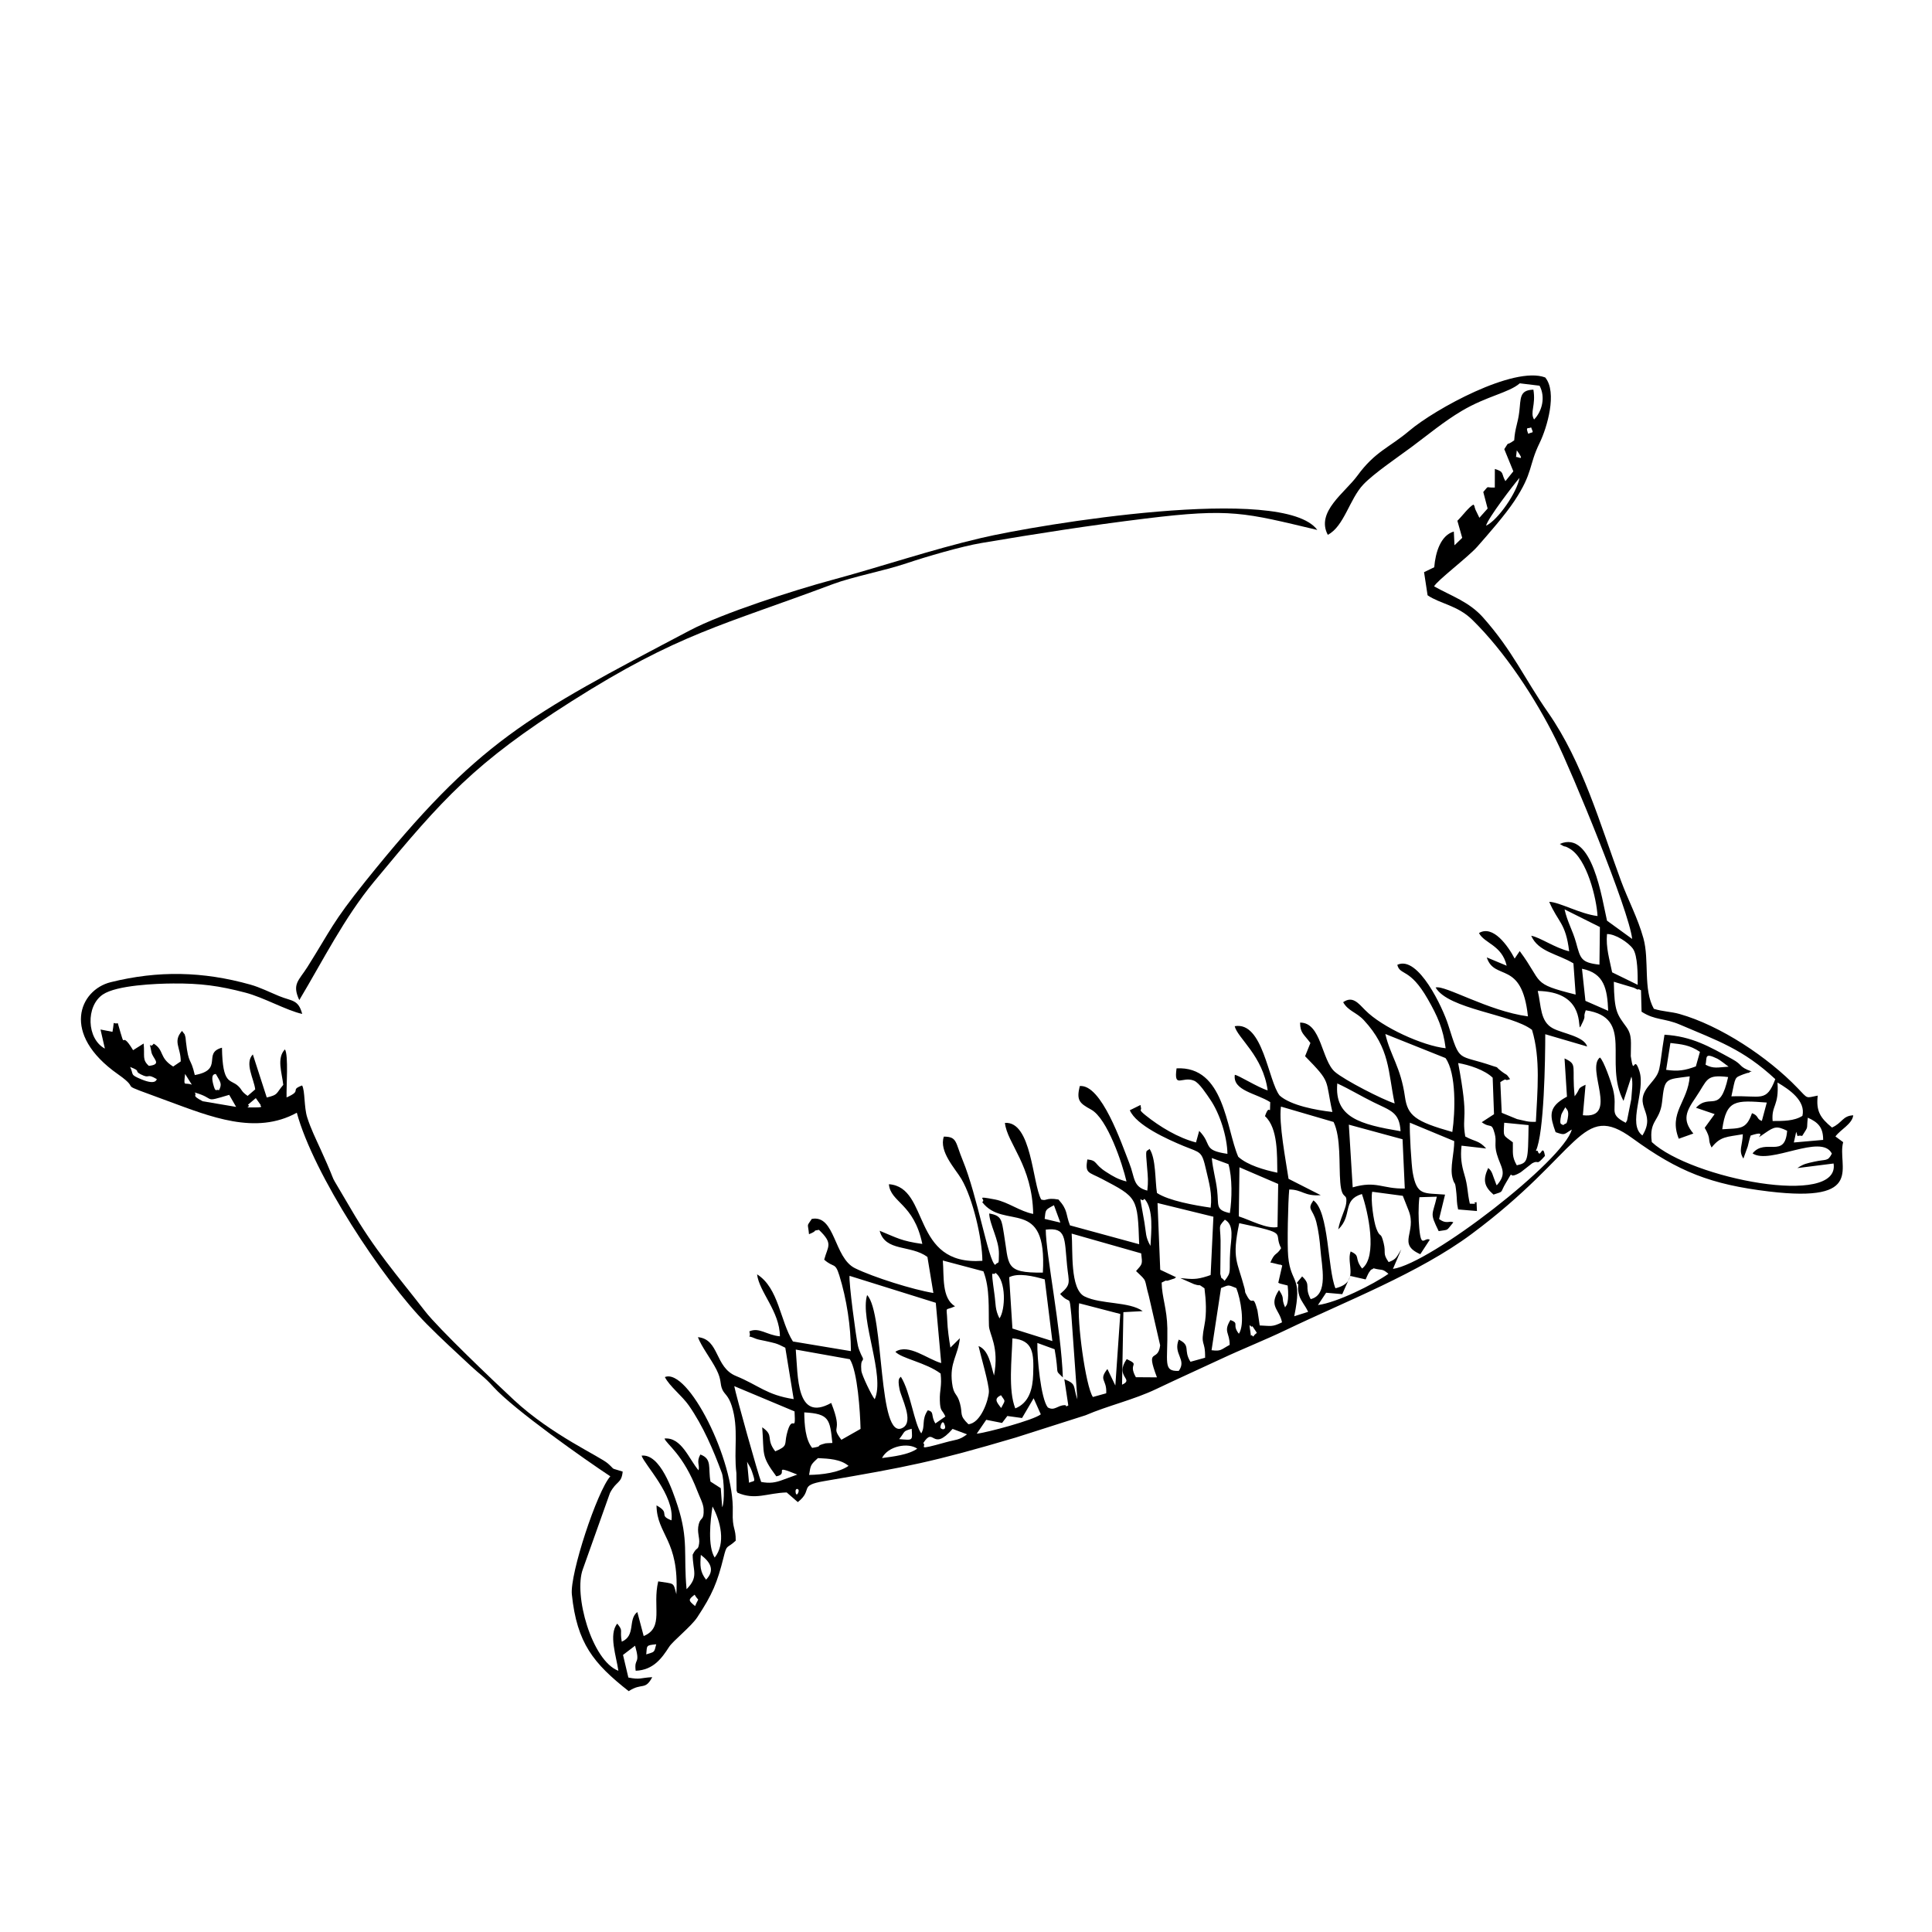<?xml version="1.0" encoding="UTF-8"?>
<!-- Uploaded to: SVG Repo, www.svgrepo.com, Generator: SVG Repo Mixer Tools -->
<svg fill="#000000" width="800px" height="800px" version="1.1" viewBox="144 144 512 512" xmlns="http://www.w3.org/2000/svg">
 <g fill-rule="evenodd">
  <path d="m354.83 539.14c0-0.852 1.023-0.656 0.805 0.141-0.309 1.09-0.805 0.992-0.805-0.141zm-12.844-7.766c0.484 1.023 0.871 1.309 1.301 2.609 1.031 3.164 0.715 2.262-0.785 2.957l-0.516-5.562zm16.434 3.492c0.406-2.637 0.406-2.699 2.34-4.453 2.926 0.148 5.981 0.277 8.113 2.055-2.57 1.805-7.09 2.359-10.453 2.398zm19.32-4.465c1.637-3.242 6.953-4.176 9.344-2.488-2.371 1.645-6.316 2.074-9.344 2.488zm4.543-5.019c1.727-2.102 0.812-2.043 3.324-2.738 0.188 3.223 0.406 3.035-3.324 2.738zm6.387 1.051c2.984-4.621 2.203 2.598 7.777-3.758l3.828 1.438c-2.16 1.617-2.875 1.34-5.606 2.102-8.508 2.379-4.879 1.023-6 0.219zm-25.223 0.012c-0.922 0.117-0.18-0.117-1.508 0.289-1.773 0.535 0.246 0.496-2.707 0.973-1.797-2.203-2.062-6.16-2.094-9.41 6.656 0.367 6.785 1.824 7.449 8.102l-1.141 0.051zm29.773-4.234c0.012-0.566 0.645-2.352 1.191-0.406 0.398 1.398-1.211 1.043-1.191 0.406zm24.707-7.656 1.895 4.254c-1.895 1.547-14.461 4.891-16.98 5.137l2.519-3.68 4.195 0.832 1.398-1.844 3.898 0.535 3.074-5.238zm-8.66-0.812c1.238 1.855 1.199 1.121 0.051 3.391-1.25-1.605-1.984-2.461-0.051-3.391zm-57.645 22.375c-2.223 0.844-3.621 1.023-5.902 0.613-0.723-1.637-6.723-23.109-7.133-25.391l15.977 6.695c0.355 6.516-0.594-0.059-2.082 6.129-0.633 2.656 0.387 3.043-3.035 4.453-2.656-3.441-0.129-4.086-3.453-6.367 0.566 7.301-0.398 7.43 3.738 12.992 3.602-0.656-1.508-3.312 5.562-0.465l-3.68 1.34zm61.441-18.875c-1.926-4.781-0.902-13.18-0.766-18.566 5.606 0.484 5.684 4.016 5.504 9.52-0.117 3.867-1.051 7.559-4.742 9.047zm-48.785-1.449c-9.324 5.207-8.789-7.102-9.391-14.145l14.332 2.559c2.043 3.223 2.727 13.875 2.836 18.469l-5.086 2.887c-3.086-4.137 0.664-1.328-2.688-9.77zm111.62-20.34c1.707 2.637 1.25 1.191 0.219 2.758-1-1.16-0.367 1.129-0.773-1.41-0.496-3.043 0.109-0.676 0.555-1.348zm-35.012-3.234-1.309 18.953-2.102-4.375c-2.43 3.074-0.098 2.648-0.316 6.438l-3.531 0.98c-1.953-2.867-4.273-20.441-3.648-24.836l10.91 2.836zm26.699-6.875c2.191-0.883 1.754-0.902 4.047 0.012 1.152 2.894 2.352 9.531 0.684 12.102-1.973-2.481 0.297-2.699-2.242-3.648-1.945 3.195-0.168 3.312-0.199 6.594-2.398 1.289-2.231 1.734-4.801 1.418l2.508-16.473zm-93.793 1.863c-1.965 6.477 4.859 21.402 2.012 27.602-0.742-0.824-3.453-6.426-3.539-7.578-0.277-3.332 0.605-2.231 0.406-3.332 0-0.012-0.953-1.695-1.309-3.254-0.547-2.43-2.449-16.859-2.223-18.535l22.852 7.141 1.438 15.977c-3.699-1.043-8.637-5.266-12.148-2.996 1.645 1.797 8.113 2.856 11.992 5.773 0.375 3.422-0.289 4.305-0.207 7.082 0.078 3.125 0.613 2.359 1.469 4.305l-2.648 1.836c-1.309-2.113-0.16-3.055-2.012-3.492-1.754 2.57-0.574 4.144-1.734 6.129-1.914-2.68-2.836-10.93-5.406-15.016-0.219 0.355-0.973 0.219-0.348 3.324 0.465 2.332 3.84 8.43 0.922 10.164-6.793 4.027-4.82-30.258-9.512-35.129zm34-5.891c2.945 2.082 2.656 9.84 1.082 12.07-1.211-2.359-0.961-3.769-1.34-6.426-1.121-8.043-0.398-4.394 0.258-5.644zm-11.922 19.805c-0.367-2.082-0.766-5.027-0.832-7.07-0.141-4.234-0.805-2.508 2.062-3.879-3.59-2.102-2.894-7.973-3.242-12.121l10.75 2.856c1.785 4.562 1.32 10.098 1.469 14.43 0.078 2.293 2.785 5.574 1.348 13.18-0.863-2.777-1.367-6.715-4.106-7.805 0.555 2.5 2.828 10.195 2.746 12.141-0.098 2.191-2.16 8.332-5.434 8.578-2.527-2.481-1.438-2.539-2.223-5.477-0.785-2.957-1.688-1.992-2.113-5.516-0.664-5.387 1.578-7.141 2.082-11.801l-2.508 2.481zm27.016-1.727-10.582-3.324-0.863-13.598c2.422-1.219 6.348-0.297 9.422 0.574l2.023 16.344zm83.023-16.336c0.188-0.418 0.664-1.516 0.883-1.836 0.941-1.328 0.27-0.375 1.219-1.109 2.379 0.656 2.16-0.051 3.938 1.457-4.055 2.856-13.617 7.617-18.684 8.281l2.172-3.262 4.273 0.375 2.141-4.828 4.055 0.922zm-37.379 0.375c-1.281-1.488-0.586 0.117-1.141-1.836l0.07-6.832c0.148-6.25-0.953-5.266 1.141-7.539 2.598 1.43 1.617 5.168 1.418 8.301-0.367 5.801 0.484 5.348-1.488 7.906zm-23.516 25.539c-2.223-3.957 1.348-3.016-2.422-4.801-3.312 4.762 2.141 5.266-1.238 6.785l0.355-19.223 5.117-0.27c-3.551-2.59-11.047-1.746-15.395-3.887-3.938-1.934-3.066-12.238-3.43-16.66l18.426 5.238c0.348 2.945 0.375 2.719-1.359 4.691 3.172 3.004 2.012 1.734 3.391 6.625l2.996 13.062c-0.594 4.781-3.988 0.199-0.852 8.48l-5.594-0.039zm11.367-9.969c-1.586 3.867 2.223 5.258 0 8.293-4.273 0.188-2.867-2.25-3.023-11.277-0.09-5.238-1.449-8.23-1.508-12.121 1.973-1.051 0.535-0.098 2.191-0.695 1.605-0.586 0.883-0.148 1.625-0.723l-4.195-1.984-0.715-17.684 14.809 3.629-0.734 15.453c-0.141 0.051-0.613 0.219-0.785 0.277-3.086 1-4.137 0.824-7.262 0.535l3.648 1.605c2.242 0.734 0.684-0.355 2.766 1.102 0.406 3.164 0.605 6.656 0 9.699-1.191 6.09 0.227 3.57 0.168 8.699l-3.879 1.07c-2.004-3.172 0.238-4.246-3.113-5.883zm21.453-3.75c-0.078-0.438-0.535-3.75-0.594-3.977-1.34-4.988-1.09-0.566-2.894-4.066-0.676-1.289-0.18-0.477-0.527-1.773-1.902-7.262-3.43-7.715-1.41-17.285 13.617 2.894 8.848 2.301 11.098 6.625-1.27 2.031-1.625 0.953-2.848 3.797 0.117 0.059 0.336 0.059 0.398 0.07l2.094 0.516c0.051-0.141 0.309 0.07 0.656 0.199l-1.051 4.582c0.16 0.098 0.406 0.199 0.504 0.227l1.984 0.504c0.465 4.246-0.375 5.496-0.418 5.356-0.02-0.098-0.148 0.328-0.258 0.457-1.199-2.758 0.09-2.031-1.617-4.613-2.867 4.312 0.109 5.047 0.793 8.559-2.648 1.301-2.938 0.934-5.91 0.824zm-54.352 6.309c1.301 7.281-0.141 5.168 2.184 7.469-0.457-12.883-4.492-32.688-4.531-39.164 5.465-0.656 4.938 2.152 5.644 9.453 0.445 4.582 1.25 4.981-1.836 7.598 2.887 3.152 2.352-0.336 2.984 5.691l1.586 22.246c-1.238-3.582-0.09-4.027-3.453-5.356l1.051 6.953c-1.07 0.613-0.168-0.098-0.992-0.07-1.926 0.059-2.648 1.605-4.441 0.605-1.863-2.312-2.875-13.359-2.766-17.09l4.57 1.668zm-2.637-34.543c0.277-2.488 0.09-2.359 2.461-3.621l1.695 4.602zm51.621-13.676 10.266 4.414-0.18 11.426c-2.785 0.566-7.109-1.805-10.254-2.828zm-25.18 8.352c2.508 2.738 1.785 8.809 1.598 12.477-1.367-2.352-1.129-3.43-1.598-6.199-1.668-9.777-1.129-4.613 0-6.277zm17.852-10.809 4.414 1.625c1.043 3.582 0.953 9.234 0.367 12.961-3.867-0.812-2.906-2.012-3.363-6.019-0.355-3.066-1.129-5.406-1.418-8.57zm50.551-4.969 0.594 13.051c-5.961 0.141-7.469-2.152-13.805-0.309l-1.023-16.613 14.23 3.867zm105.91-0.895c1.816-2.887 1.082-1.41 1.488-4.828 2.738 1.23 4.078 2.59 4.066 5.891l-7.766 0.684 0.625-2.828c0.695 1.926-0.227 0.742 1.586 1.082zm-76.676 1.707c-2.637-2.031-2.519-1.25-2.293-5.195l6.457 0.633c-0.148 9.68-0.117 9.957-3.125 10.652-1.359-2.398-0.973-3.281-1.043-6.09zm12.824-7.281c0.07-0.316 0.871-1.668 1.082-2.023 0.336 0.664 1.062 0.695 0.633 3.004-0.348 1.883-0.375 0.973-1.23 1.766-0.277-0.535-1.172 0.406-0.484-2.746zm-72.094 19.777c3.512 0.02 3.957 1.844 8.352 1.508l-8.531-4.336c-0.715-4.84-2.629-14.707-2.012-19.141l13.953 4.078c1.984 4.144 1.387 11.297 1.766 15.957 0.418 5.207 1.953 2.398 1.559 5.684-0.199 1.566-1.668 4.195-2.094 6.832 3.906-3.758 0.914-7.766 6.269-9.383 1.645 4.66 4.207 16.621 0.051 19.746-2.223-2.887-0.27-3.273-3.035-4.523-1.25 3.312 2.508 8.121-4.027 9.758-2.121-5.176-1.695-20.441-5.84-23.289-1.785 2.559-0.18 2.062 0.785 5.781 0.527 2.023 0.922 5.008 1.07 7.102 0.328 4.543 2.231 12.141-2.578 13.281-1.816-3.441 0.277-3.582-2.262-6.019-2.559 3.023-0.852 1.129-1.043 2.461-0.129 0.871 0.051 1.883 0.289 2.656 0.457 1.469 1.586 2.598 2.34 4.273l-3.68 1.172c2.25-10.891-0.895-8.371-1.605-15.848-0.289-3.066-0.039-14.488 0.277-17.754zm128.11-18.141c-0.375-4.215 1.734-3.906 1.289-10.207 3.203 1.883 7.527 4.859 6.606 8.836-2.231 1.41-5.137 1.359-7.894 1.367zm-13.348 2.184c1.082-7.914 3.57-7.695 11.801-7.082l-1.309 4.871c-1.508-0.516-0.723-1.367-2.617-2.055-1.539 4.434-3.164 3.949-7.875 4.266zm-92.453-7.18c4.582 2.262 6.902 2.617 7.199 7.695-10.66-1.816-17.574-3.582-16.77-12.664 3.312 1.527 6.297 3.363 9.57 4.969zm73.777 10.574c-0.805-5.84 2.16-5.445 2.727-10.633 0.695-6.477 0.824-5.922 7.328-6.785-0.477 6.773-5.664 9.621-2.906 16.531l3.867-1.379c-2.996-3.602-1.965-5.812 0.605-9.543 3.215-4.68 2.551-6.188 8.609-5.426-2.223 10.098-4.68 4.086-8.52 8.133l4.949 1.688-2.637 3.629c1.883 3.262 0.625 2.875 1.824 5.227 2.379-2.996 3.926-2.758 8.281-3.519-0.09 3.035-1.23 4.312 0.148 6.445l1.152-3.203c0.27-1.082 0.406-1.785 0.773-2.894 5.684-1.902-0.418 2.262 3.867-0.703 2.43-1.676 3.106-1.883 5.801-0.566-0.566 7.566-5.762 1.816-9.164 5.992 4.57 3.125 18.258-5.426 21.016 0.059-1.109 2.172-1.457 1.418-4.66 2.141-2.113 0.484-2.727 0.535-4.484 1.695l9.602-1.211c1.836 11.684-37.707 4.047-48.18-5.684zm20.352-19.984c-2.887 0.18-3.977 0.613-6.098-0.516 0.418-2.023-0.375-3.273 3.125-1.598 0.625 0.297 2.301 1.625 2.977 2.113zm-15.414-6.277c2.957 0.348 5.086 0.504 7.824 2.352l-1.082 3.848c-2.836 1.07-4.769 1.379-7.875 0.914l1.129-7.109zm-59.605 3.996c2.906 4.047 2.59 14.273 1.805 19.586-9.848-2.785-11.852-4.324-12.555-9.332-1.109-7.894-3.879-10.91-5.195-16.633l15.949 6.379zm52.18 20.512c-4.098-3.023 0.895-11.773-0.785-17.008-1.559-4.91-1.41 1.934-2.293-3.988-0.012-3.719 0.426-5.504-1.172-7.746-2.422-3.363-3.215-3.977-3.324-11.992l5.297 1.586c0.406 0.141 1.051 0.645 1.172 0.438 0.098-0.168 0.398 0.129 0.734 0.227l0.148 5.684c3.621 2.34 6.031 1.645 10.207 3.441 9.906 4.246 16.672 6.457 25.23 14.43-2.398 6.309-3.758 4.254-11.633 4.562 1.16-5.367 0.754-4.852 3.164-5.84 0.199-0.078 0.953-0.309 1.102-0.367 0.117-0.039 0.465 0.031 0.555-0.188 0.078-0.227 0.375-0.09 0.547-0.199-3.609-1.309-2.152-1.645-5.227-3.324-6-3.281-10.574-5.981-17.871-6.418-1.715 10.453-0.625 9.281-4.078 13.418-4.711 5.664 2.141 6.992-1.773 13.281zm-14.641-23.586c-0.824-2.688-6.457-3.43-9.035-4.781-3.481-1.816-3.106-5.949-4.055-9.938 11.801 0.219 10.703 8.637 11.148 9.68 0.148-0.148 0.27-0.406 0.336-0.535 1.637-3.234 0.328-1.559 1.23-4.016 13.121 1.973 4.613 13.797 10.008 24.012l2.094-6.445c0.504 1.539 0.078 4.035-0.031 5.969l-1.141 5.742c-0.039-0.109-0.199 0.375-0.328 0.535-4.879-2.488-1.934-3.371-3.41-9.023-0.438-1.676-2.43-7.496-3.441-8.281-3.769 3.016 5.176 16.375-4.512 15.305l0.715-8.082c-2.469 1.152-1.141 0.824-2.894 3.055-0.832-8.145 0.922-8.352-2.68-10.027l0.645 10.125c-0.18 0.129-0.445 0.238-0.574 0.328-0.129 0.078-0.406 0.227-0.555 0.328-3.809 2.449-3.344 4.699-1.883 8.758 2.598 0.914 2.133 0.586 4.293-0.695-2.152 8.211-37.391 35.508-47.398 36.934l2.223-5.188c-1.309 2.062-1.258 2.609-3.363 3.383-1.688-2.43-0.645-2.262-1.32-5.019-0.824-3.352-0.863-1.082-1.934-3.867-0.742-1.945-1.547-7.656-1.102-9.758l8.113 1.082 1.559 3.949c2.223 5.742-3.184 8.777 3.074 11.523l2.519-3.848c-1.469-0.766-2.269 2.469-2.785-2.945-0.238-2.43-0.277-5.863 0.031-8.312l4.621-0.141c-1.172 5.137-1.965 4.106 0.484 9.125 2.887-0.477 1.863 0.059 3.879-2.312-1.051-0.586-1.688 0.633-3.769-0.895l1.578-6.465c-5.582-0.484-7.477 0.445-8.578-5.902-0.316-1.766-0.895-10.918-0.742-13.16l11.754 4.879c0.02 3.195-1.18 7.004-0.465 9.73 0.656 2.488 0.645 0.148 1.051 4.227 0.168 1.668 0.02 2.203 0.445 4.156l4.988 0.418-0.109-2.359c-1.816 0.328 1.527 0.504-1.773 0.426-0.742-3.273-0.465-4.453-1.449-7.734-0.754-2.527-1.09-4.594-0.754-7.648l6.527 0.742c-1.953-2.191-2.945-1.754-5.543-3.184-1-6.148 1.082-3.699-1.875-19.457 2.809 0.465 7.051 1.824 9.145 3.887l0.355 9.672-3.254 2.121c2.398 1.766 2.578-0.168 3.441 3.055 0.547 2.055-0.18 2.777 0.555 5.375 1.023 3.609 2.945 4.981-0.02 8.301-0.129-0.168-0.199-0.438-0.246-0.566-0.902-2.191-0.883-3.152-2.023-4.035-1.457 3.172-1.082 4.898 1.418 7.051 2.894-0.953 1.617-0.336 3.281-3.113 2.68-4.441-0.219-0.355 3.918-2.797l3.023-2.371c2.043-1.102 0.852 0.922 3.41-1.973-0.613-3.641-1.238 0.992-1.914-1.281-0.059-0.18-0.336 0-0.496-0.07 2.203-4.543 2.488-24.43 2.488-30.895l11.109 3.254zm-1.367-20.598c5.891 1.18 6.703 5.316 6.941 11.148l-6.031-2.637-0.914-8.508zm6.625-9.195c2.172-0.051 5.625 2.184 6.863 3.887 1.309 1.805 1.281 7.102 1.27 9.57l-6.773-3.312c-0.715-3.559-1.688-6.574-1.359-10.145zm-2.004 8.113c-4.938-0.555-5.019-1.605-6.207-5.891-0.914-3.273-2.293-5.406-3.035-8.758l9.363 4.68-0.117 9.969zm-30.051-116.32c0.504-2.012 7.269-10.84 8.867-12.684-0.613 3.769-5.672 11.168-8.867 12.684zm8.152-19.977c2.398 3.223 0.238 1.539-0.207 1.785zm3.797-6.078c0.715 1.797 0.535 1.031-0.766 1.695-0.754-2.023-0.129-1.258 0.766-1.695zm-84.945 206.77c-4.207-0.613-11.059-1.816-14.211-3.887-0.535-3.332-0.238-9.086-1.965-11.684-0.902 0.934-1.141-0.527-0.645 5.027 0.219 2.449 0.328 3.57 0.051 6.031-3.898-1.012-3.234-3.41-4.781-7.301-2.031-5.129-7.359-20.965-13.121-20.41-0.895 3.719-0.18 4.504 2.996 6.227 4.336 2.359 8.34 14.469 9.391 19.062-2.231-0.566-3.492-1.309-5.426-2.551-3.281-2.094-2.172-3.004-4.957-3.293-0.625 3.777 0.258 3.273 3.859 5.156 9.383 4.938 9.473 4.852 9.879 17.316l-18.34-5c-1.211-3.133-0.496-4.027-3.055-6.852-3.453-0.586-3.074 0.504-4.57 0-2.352-4.324-2.519-20.809-9.609-20.301 0.566 5.434 7.25 11.199 7.488 24.121-3.512-0.664-6.637-3.144-10.086-3.82-5.812-1.121-2.184-0.059-3.43 0.684 5.793 7.598 17.266-1.688 16.078 18.684-10.285 0.141-8.906-1.992-10.316-10.234-0.613-3.621-0.555-4.891-3.906-5.426 0.109 2.957 2.629 6.973 2.578 10.711-0.039 3.324-0.039 1.754-1.012 2.906-1.785-1.152-4.691-18.27-8.559-27.66-2.023-4.891-1.438-6.297-5.019-6.336-1.379 3.926 3.066 8.551 4.652 11.238 3.074 5.219 5.516 15.898 5.555 21.68-19.023 1.367-13.805-19.508-24.773-20.301 0.426 4.879 6.606 5 8.855 15.828-5.594-0.785-6.676-1.598-11.305-3.492 1.488 5.633 8.184 3.648 12.656 6.934l1.578 9.551c-5.367-0.863-15.848-4.156-20.758-6.555-5.652-2.766-5.227-14.254-11.465-13.07-1.438 2.211-1.023 0.914-0.734 4.055 2.688-1.102 0.566-0.824 2.629-1.16 3.887 3.719 2.359 4.285 1.398 7.906 2.59 2.293 2.875 0.555 4.008 4.176 1.934 6.219 3.055 13.508 3.074 20.062l-15.371-2.559c-3.41-5.406-3.731-14.152-9.5-17.793 0.566 4.711 6 9.789 6.051 16.426-3.5-0.316-5.477-2.481-8.102-1.309 0.695 2.391-1.469 0.566 1.773 1.965 0.527 0.219 1.816 0.426 2.422 0.566 2.508 0.594 2.828 0.496 5.336 1.805l2.223 13.617c-7.199-1.102-9.262-3.66-15.293-6.129-5.664-2.312-4.344-9.73-10.086-10.293 0.883 2.441 3.531 5.863 4.91 8.59 1.438 2.848 0.844 3.691 1.578 5.324 0.566 1.25 1.566 1.488 2.461 4.266 1.953 6.051 0.484 11.793 1.25 17.832l0.051 4.699c0-0.098 0.129 0.336 0.207 0.496 4.762 2.082 7.844 0.098 13.07-0.051l2.945 2.559c4.215-3.324 0.012-4.375 6.981-5.562 21.93-3.758 28.82-5.066 50.75-11.543l18.527-5.91c5.93-2.559 12.727-4.078 18.754-6.961 5.543-2.648 11.496-5.324 17.109-7.945 5.801-2.719 11.484-4.938 17.316-7.734 15.879-7.617 35.16-15.035 49.062-25.352 29.27-21.719 29.02-35.367 42.695-25.41 12.16 8.855 20.789 12.25 36.152 14.094 25.926 3.106 17.961-6.832 19.688-13.062l-2.055-1.516c1.359-1.855 4.441-3.281 4.723-5.606-2.836 0.129-2.887 2.012-5.633 3.242-3.113-2.559-4.266-4.375-3.777-8.461-3.293 0.625-2.441 1-5.367-2.031-7.824-8.145-20.41-16.531-31.289-19.609-2.231-0.625-4.375-0.613-6.773-1.359-2.894-5.148-1.141-12.863-2.777-18.727-1.516-5.434-3.996-9.949-5.949-15.234-5.555-15.035-10.117-31.352-19.281-44.52-6.457-9.281-9.332-16.297-17.258-25.23-3.711-4.176-8.32-5.644-12.973-8.242 0.676-1.469 9.004-7.754 11.426-10.504 2.984-3.391 7.41-8.441 9.859-12.141 5.008-7.566 3.731-9.352 6.664-15.344 1.992-4.066 4.75-13.457 1.496-17.375-8.32-3.144-29.297 8.441-35.934 14.055-5.484 4.633-9.113 5.496-13.844 11.973-3.281 4.504-11.059 9.59-7.844 15.672 4.312-2.203 5.773-9.512 9.422-13.34 2.816-2.965 9.273-7.328 12.812-9.957 4.414-3.281 8.422-6.656 13.25-9.531 6.644-3.949 12.535-4.82 15.395-7.32l5.238 0.633c1.625 2.977 0.695 6.773-1.449 8.957-1.16-1.914 0.516-3.75-0.18-7.906-3.777 0.098-3.312 2.32-3.738 5.832-0.375 3.152-1.141 4.293-1.348 7.598-2.539 1.816-1.012-0.148-2.629 2.332l2.398 5.871-2.102 2.609c-1.18-2.043-0.188-2.441-2.797-3.234l-0.012 4.918c-2.609 0.141-1.359-0.734-3.055 1.191l1.152 4.383-2.184 2.449-1.031-2.133c-0.457-1.191-0.039-0.633-0.516-1.359-1.141 0.484-2.945 2.984-4.285 4.285l1.281 4.523-2.043 1.973-0.18-3.641c-3.512 1-4.879 5.594-5.188 9.461l-2.699 1.301 0.934 6.129c3.301 2.262 7.906 2.648 11.812 6.465 8.637 8.422 16.789 20.879 22.168 31.738 4.273 8.617 19.43 45.336 20.234 52.871l-6.664-4.84c-1.32-5.625-3.867-24.109-12.508-20.34 1.895 1.211 0.773 0.18 2.598 1.238 4.613 2.656 7.16 13.328 7.398 17.871-4.613-0.555-10.078-3.691-12.805-3.769 2.379 5.535 4.356 5.504 5.285 13.113-3.828-0.914-7.637-3.668-10.059-4.125 1.863 4.285 6.961 4.769 11.188 7.32l0.594 8.273c-12-2.984-8.488-3.023-14.828-11.523l-1.34 1.984c-1.746-3.363-5.723-8.996-9.453-6.766 1.457 2.797 6.051 3.144 7.34 8.66l-5.277-2.203c2.043 6.387 9.312 0.527 10.91 15.629-10.523-1.41-22.027-8.371-24.469-7.656 3.402 5.812 20.125 7.031 25.547 11.227 2.32 7.617 1.418 16.285 1.023 24.367-2.152 0.098-2.777-0.258-4.981-0.715l-4.066-1.668-0.375-8.133c2.332-1.477 0.594-0.02 2.59-0.793-1.18-1.668-0.684-0.844-2.25-2.043-2.152-1.668-0.375-0.773-2.223-1.41-9.691-3.344-8.637-0.547-11.93-10.93-1.387-4.383-7.926-18.555-13.488-15.91 0.742 2.945 3.273 0.676 8.082 9.094 2.551 4.453 4.086 7.844 4.731 13.012-6.019-0.633-16.852-5.543-21.312-10.086-1.875-1.902-3.371-3.848-5.852-2.113 1.34 2.371 3.5 2.629 5.484 4.762 6.973 7.508 6.379 13.559 8.164 22.066-3.203-1.012-13.242-6.148-15.82-8.359-3.582-3.086-3.602-13.133-9.242-13.062 0.031 2.816 0.953 2.965 2.738 5.406l-1.41 3.5c7.07 7.231 5.246 5.922 7.231 14.777-4.234-0.465-11.02-1.715-13.965-4.344-3.066-3.828-4.394-19.738-11.922-18.387 0.754 3.164 7.488 7.824 8.738 17.008-2.609-0.773-7.844-4.098-8.707-4.117-0.594 4.227 5.672 4.859 9.383 7.238-0.059 4.551-0.031-0.238-1.387 3.711 3.5 3.184 3.184 10.395 3.273 14.984-3.352-0.703-7.906-1.973-10.363-4.227-3.215-7.43-3.668-24.09-16.344-23.426-0.766 5.555 1.508 1.945 4.66 3.281 1.418 0.605 3.332 3.629 4.234 4.938 2.57 3.719 4.512 9.867 4.594 14.441-6.805-1-3.898-2.461-7.488-6.09l-0.844 3.066c-4.699-1.199-9.629-4.176-13.418-7.231-1.965-1.586-0.992-1.289-1.141-1.797-0.039-0.16-0.117-0.773-0.148-0.902l-2.836 1.398c1.695 3.977 9.949 7.688 14.254 9.473 4.562 1.875 4.801 1.23 5.949 6.277 0.824 3.602 1.668 6.309 1.23 10.047z"/>
  <path d="m315.26 582.43c0.238-2.371-0.148-2.398 2.648-2.68-0.574 2.312-0.387 1.945-2.648 2.68zm12.824-15.82c1.18 2.094 1.258 0.328 0.117 3.023-1.754-1.508-1.926-1.625-0.117-3.023zm1.645-10.551c2.598 1.953 3.769 4.117 1.387 6.566-1.645-2.102-1.598-3.769-1.387-6.566zm3.668 0.715c-1.895-3.066-1.16-9.75-0.574-13.539 2.141 3.887 3.57 9.801 0.574 13.539zm-123.68-120.02 2.074-1.746 1.301 1.836c-0.367 0.258 1.16 0.625-1.32 0.633-4.035 0.039-1.012 0-2.055-0.723zm-14.152-3.242c5.883 1.668 1.992 2.777 9.176 0.633l1.836 3.195-8.855-1.496c-3.324-1.734-1.281-1.379-2.152-2.332zm5.633-4.898c1.25 2.191 1.707 2.59 0.844 4.312-0.766-0.445-0.883 0.914-1.539-1.617-0.785-3.004 0.625-2.598 0.695-2.699zm-8.145-0.012 1.785 2.848c-2.012-0.754-2.203 0.844-1.785-2.848zm-14.559-1.844c3.144 1.23 0.871 0.941 2.797 1.945 2.637 1.367 1.34-0.457 4.273 1.281-0.09 0.059-0.18 1.676-4.078 0.059-3.164-1.309-1.973-1.18-2.996-3.281zm-6.703-4.871c-4.852-2.598-5.086-11.277-0.527-14.34 3.668-2.469 14.125-2.887 18.625-2.914 7.281-0.051 12.148 0.594 19.133 2.422 4.82 1.25 10.949 4.75 15.066 5.644-1.031-3.879-2.699-3.324-6.109-4.723-2.461-1.012-5.086-2.332-7.625-3.043-12.555-3.519-24.398-3.777-37.012-0.645-8.262 2.043-13.328 13.688 1.914 24.387 7.199 5.059-2.191 1.438 13.34 7.152 11.047 4.055 23.148 9.074 34.066 3.055 4.383 16.215 22.613 44.066 34.434 56.008 3.949 3.996 7.816 7.496 11.672 11.098 2.519 2.359 3.551 2.836 5.922 5.477 5.477 6.09 24.598 19.508 31.055 23.773-3.5 3.938-10.75 25.895-10.195 31.301 1.34 12.934 5.734 18.289 15.066 25.637 3.531-2.332 4.336-0.098 6.238-3.711-3.125 0.16-3.164 0.734-6.328 0.098l-1.418-5.992 3.195-2.441c1.496 5.195-0.309 3.043 0.16 6.637 4.75-0.18 6.992-3.43 8.867-6.336 1-1.559 5.82-5.367 7.43-7.797 4.047-6.098 5.348-9.324 6.973-15.828 0.934-3.758 0.754-2.211 3.242-4.504 0.051-3.422-0.941-3.023-0.785-7.668 0.457-13.734-11.891-38.195-17.992-35.695 1.34 2.57 4.543 4.918 6.379 7.566 3.731 5.375 6.477 11.734 8.719 17.852 0.594 1.605 0.785 7.875 0.09 9.074l-0.375-5.047-2.727-1.754c-0.664-3.691 0.504-5.992-2.68-7.172-1.129 2.031-0.117 2.746-0.477 4.195-2.539-2.984-4.543-8.836-9.016-8.43 0.477 1.516 4.938 4.055 8.738 14.004 0.574 1.508 1.547 3.262 1.617 4.66 0.148 3.223-0.773 2.023-1.289 4.035-0.547 2.094 0.328 3.582 0.098 5.117-0.309 2.062-0.547 0.625-1.707 2.965 0.02 4.363 1.688 5.793-1.617 9.152-0.863-9.152 0.594-13.031-2.391-22.176-1.328-4.055-4.621-13.785-9.531-13.219 0.805 2.488 8.746 10.453 7.926 17.148-3.68-1.418-0.051-1.824-3.969-3.969 0.09 7.797 6.051 9.113 5.258 23.535-0.871-3.301-0.426-2.656-4.809-3.391-1.598 6.676 1.617 12.219-3.848 14.488l-1.688-6.367c-2.551 1.965-0.328 6.238-4.125 7.856-0.586-3.332 0.496-2.699-1.191-4.781-2.352 2.848-0.219 8.746 0.297 12.496-7.023-2.648-11.941-20.191-9.41-26.945l7.18-20.172c1.715-3.312 3.055-2.43 3.371-5.672-3.551-1.16-1.727-0.199-3.879-2.113-2.223-1.965-14.906-7.539-24.922-16.84-5.582-5.195-20.016-18.953-23.555-23.523-7.727-9.969-13.32-16.195-19.766-27.285-7.281-12.508-2.231-3.094-7.926-15.621-1.27-2.785-2.629-5.543-3.559-8.488-0.871-2.738-0.547-7.023-1.348-8.461-3.461 1.289 0.246 1.27-4.117 3.172-0.098-2.727 0.547-11.219-0.438-12.734-2.242 2.34-0.793 6.168-0.438 9.402-2.055 2.422-1.258 2.59-4.375 3.352l-3.691-11.414c-2.25 2.301 0.297 6.477 0.633 9.262l-2.012 1.727c-1.855-1.301-1.32-1.488-2.508-2.617-2.082-1.953-4.125-0.078-4.293-10.156-5.277 1.418 0.613 5.84-7.199 7.25-1.152-5-1.598-2.398-2.352-8.855-0.148-1.27 0.012-0.742-0.336-1.926l-0.703-0.914c-2.5 2.867-0.309 4.363-0.336 8.082l-2.004 1.359c-3.828-2.391-2.262-4.266-5.156-6.07-1.152 1.676-1.301-1.559-0.613 2.223 0.316 1.754 3.004 3.273-0.676 3.668-1.844-1.668-1.043-2.551-1.379-5.922l-2.797 1.766c-3.777-6.269-1.539 1.605-4.055-7.16-1.586 0.418-0.766-1.309-1.41 2.293l-3.172-0.613 1.16 5.059z"/>
  <path d="m223.31 409.04c6.309-10.543 11.91-21.82 19.805-31.371 18.328-22.176 26.758-31.57 52.387-47.836 28.363-18 40.008-20.074 69.207-31.031 5.285-1.984 13.391-3.461 19.527-5.523 5.195-1.746 14.551-4.484 19.848-5.375 14.816-2.508 28.574-4.652 43.512-6.484 22.672-2.785 26.184-1.559 45.504 3.023-8.977-12.25-73.93-1.438-89.133 2.141-13.281 3.113-26.5 7.617-39.672 11.168-9.75 2.629-28.832 8.746-37.48 13.309-43.352 22.84-56.125 29.297-86.027 66.559-8.809 10.988-9.035 12.664-15.312 22.633-2.301 3.648-4.156 4.484-2.16 8.789z"/>
 </g>
</svg>